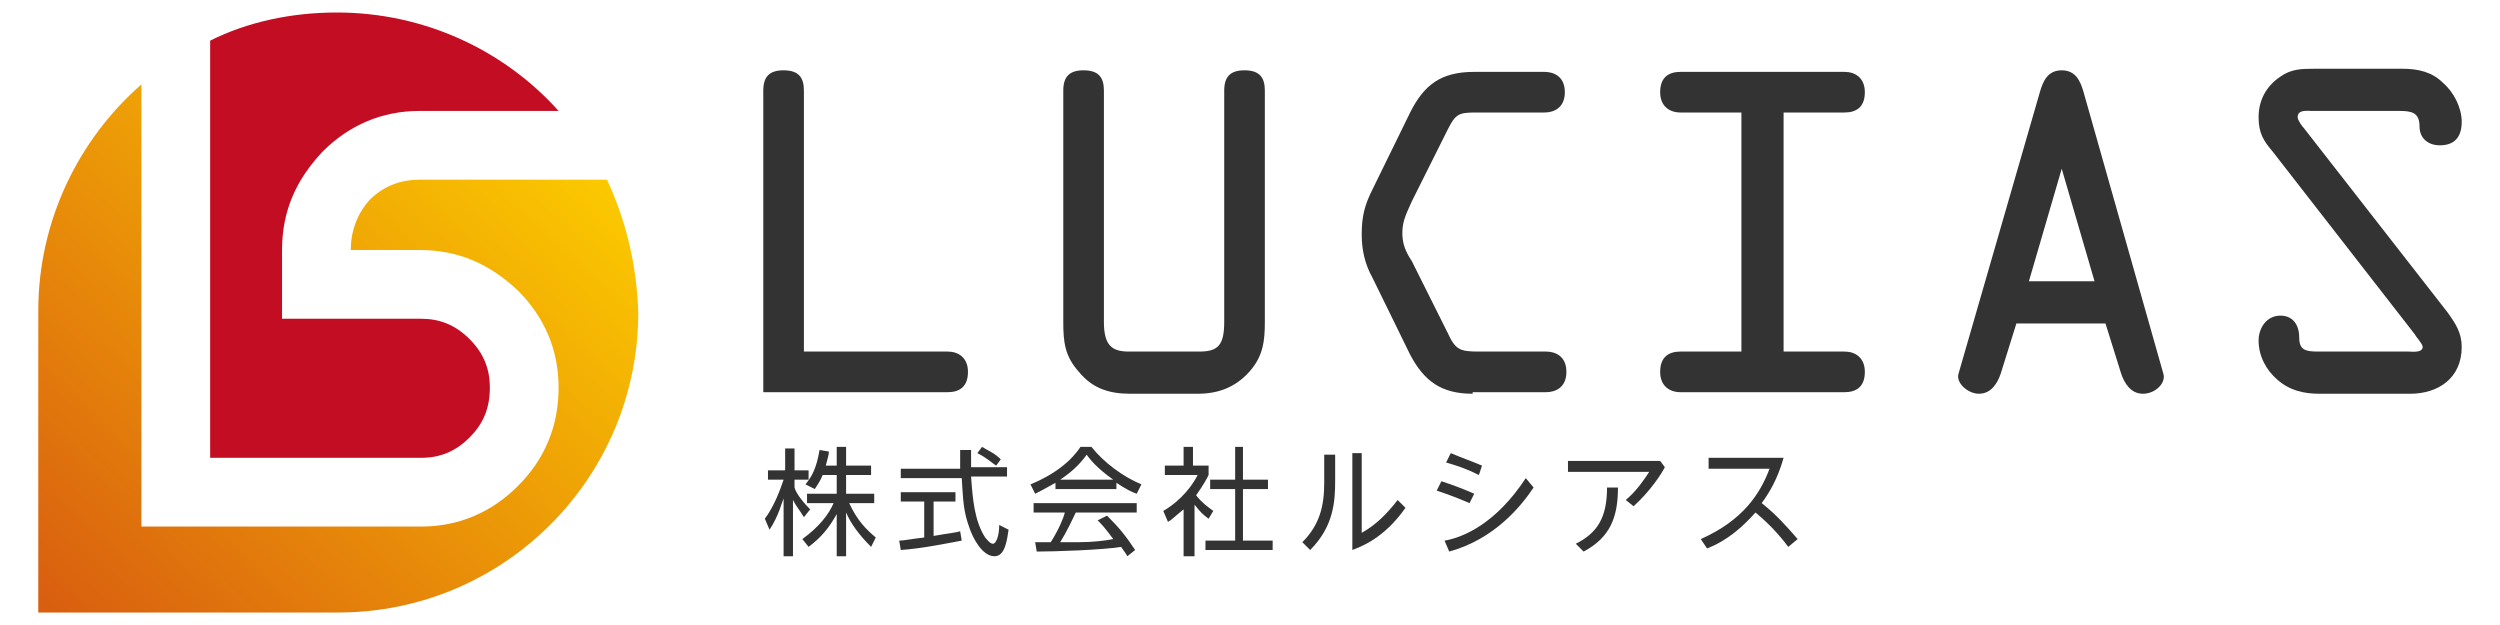 <svg xmlns="http://www.w3.org/2000/svg" xml:space="preserve" id="レイヤー_1" width="160" height="40" x="0" y="0" version="1.1"><style id="style2" type="text/css">.st2{fill:#333}</style><g id="g47" transform="translate(-.55 -1)"><g id="g13"><path id="path4" d="M23.6 30.3h3.9c1.2 0 2.2-.4 3.1-1.3.9-.9 1.3-1.9 1.3-3.2 0-1.2-.4-2.2-1.3-3.1-.9-.9-1.9-1.3-3.1-1.3h-8.9V17c0-2.5.9-4.5 2.6-6.3C22.9 9 25 8.1 27.4 8.1h8.9c-3.5-3.9-8.6-6.3-14.2-6.3-2.9 0-5.7.6-8.1 1.8v26.7h9z" style="fill:#c30d23"/><linearGradient id="SVGID_1_" x1="3.21" x2="35.051" y1="40.951" y2="7.32" gradientUnits="userSpaceOnUse"><stop id="stop6" offset="0" style="stop-color:#d85c10"/><stop id="stop8" offset="1" style="stop-color:#fccb00"/></linearGradient><path id="path11" d="M39.4 12.5h-12c-1.2 0-2.3.4-3.2 1.3-.8.9-1.2 2-1.2 3.2h4.4c2.5 0 4.5.9 6.3 2.6 1.7 1.7 2.6 3.8 2.6 6.2 0 2.5-.9 4.6-2.6 6.3-1.7 1.7-3.8 2.6-6.2 2.6H9.6V6.4C5.6 9.9 3 15.1 3 20.9v19.3h19.2c10.6 0 19.2-8.6 19.2-19.2-.1-3.1-.8-5.9-2-8.5z" style="fill:url(#SVGID_1_)"/></g><g id="g27"><path id="path15" d="M61.2 23.5c.7 0 1.3.4 1.3 1.3 0 1-.6 1.3-1.3 1.3H49.4V6.8c0-.9.4-1.3 1.3-1.3 1 0 1.3.5 1.3 1.3v16.7z" class="st2"/><path id="path17" d="M72.9 26.2c-1.3 0-2.4-.3-3.3-1.4-.9-1-1-1.9-1-3.2V6.8c0-.9.4-1.3 1.3-1.3 1 0 1.3.5 1.3 1.3v14.8c0 1.5.5 1.9 1.6 1.9h4.5c1.2 0 1.6-.4 1.6-1.9V6.8c0-.9.4-1.3 1.3-1.3 1 0 1.3.5 1.3 1.3v14.8c0 1.2-.1 2.2-1 3.2s-2 1.4-3.3 1.4z" class="st2"/><path id="path19" d="M94.8 26.2c-2 0-3.1-.8-4-2.5l-2.4-4.9c-.5-.9-.7-1.8-.7-2.8 0-1.2.2-1.9.7-2.9l2.4-4.9c.9-1.8 2-2.6 4.1-2.6h4.5c.6 0 1.3.3 1.3 1.3s-.7 1.3-1.3 1.3H95c-1.1 0-1.3.1-1.8 1.1l-2.3 4.6c-.3.7-.6 1.2-.6 2 0 .7.2 1.2.6 1.8l2.3 4.6c.5 1.1.8 1.2 2 1.2h4.3c.6 0 1.3.3 1.3 1.3s-.7 1.3-1.3 1.3h-4.7z" class="st2"/><path id="path21" d="M114.7 23.5h3.9c.7 0 1.3.4 1.3 1.3 0 1-.6 1.3-1.3 1.3h-10.5c-.7 0-1.3-.4-1.3-1.3 0-1 .6-1.3 1.3-1.3h3.9V8.2h-3.9c-.7 0-1.3-.4-1.3-1.3 0-1 .6-1.3 1.3-1.3h10.5c.7 0 1.3.4 1.3 1.3 0 1-.6 1.3-1.3 1.3h-3.9z" class="st2"/><path id="path23" d="M131.1 6.9c.2-.7.5-1.4 1.4-1.4.9 0 1.2.7 1.4 1.4l5.1 18c.2.6-.5 1.3-1.3 1.3s-1.2-.7-1.4-1.3l-1-3.2h-5.7l-1 3.2c-.2.6-.6 1.3-1.4 1.3-.7 0-1.5-.7-1.3-1.3zm1.4 4.9-2.1 7.2h4.2z" class="st2"/><path id="path25" d="M157.2 21c.5.7.9 1.3.9 2.2 0 2-1.5 3-3.3 3H149c-1 0-1.9-.2-2.7-.9-.7-.6-1.2-1.5-1.2-2.5 0-.8.5-1.6 1.4-1.6.8 0 1.2.6 1.2 1.4 0 .8.4.9 1.2.9h5.8c.2 0 .9.1.9-.3 0-.2-.4-.6-.5-.8L146 10.7c-.6-.7-.9-1.2-.9-2.2 0-1.1.5-2 1.4-2.6.7-.5 1.4-.5 2.2-.5h5.6c1 0 1.9.2 2.6.9.7.6 1.2 1.6 1.2 2.5 0 .9-.4 1.5-1.4 1.5-.8 0-1.3-.5-1.3-1.2 0-.9-.5-1-1.3-1h-5.6c-.3 0-.9-.1-.9.4 0 .2.3.6.4.7z" class="st2"/></g><g id="g45"><path id="path29" d="M52 34.1c-.3-.5-.5-.7-.7-1.1v3.6h-.6v-3.7c-.1.2-.3 1.1-.9 2l-.3-.7c.6-.8 1-1.9 1.2-2.5h-1v-.6h1.1v-1.4h.6v1.4h.9v.6h-.9v.5c.1.4.6 1 1 1.4zm2.7 2.5h-.6v-2.7c-.5.9-1 1.5-1.8 2.1l-.4-.5c1.1-.8 1.7-1.6 2-2.3h-1.7v-.6h1.9v-1.2h-.9c-.2.5-.4.7-.5.9l-.6-.3c.4-.5.7-1 .9-2.2l.6.1c0 .2-.1.5-.2.9h.7v-1.2h.6v1.2h1.6v.6h-1.6v1.2h1.8v.6h-1.6c.5 1.1 1.1 1.7 1.7 2.2l-.3.6c-.8-.8-1.3-1.5-1.6-2.2Z" class="st2"/><path id="path31" d="M62.1 35.6c-1.1.2-2.5.5-3.9.6l-.1-.6c.3 0 .7-.1 1.6-.2v-2.3h-1.5v-.6h3.5v.6h-1.4v2.2c1.1-.2 1.4-.2 1.7-.3Zm.6-5.9v1.2H65v.6h-2.3c.1 1.4.2 2.8.9 3.9.1.1.3.4.5.4s.4-.5.4-1.2l.6.3c-.1.6-.2 1.7-.9 1.7-.8 0-1.4-1.2-1.6-1.8-.4-1.1-.4-1.7-.5-3.2h-3.9V31H62v-1.2h.7zm1.6 1.1c-.3-.2-.6-.5-1.2-.8l.3-.4c.5.3.8.4 1.2.8z" class="st2"/><path id="path33" d="M72 32.3h-3.9v-.4c-.7.4-1.1.6-1.3.7l-.3-.6c2.2-.9 3-2.1 3.2-2.4h.7c.8 1 2 1.9 3.2 2.4l-.3.6c-.3-.1-.7-.3-1.3-.7Zm-.6 1.7c.8.8 1.2 1.3 1.8 2.2l-.5.4c-.1-.2-.2-.3-.4-.6-1.2.2-4.3.3-5.4.3l-.1-.6h1c.5-.8.8-1.5.9-1.9h-2v-.6h6.6v.6h-3.9c-.2.4-.5 1.1-1 1.9h1.2c.9 0 1.7-.1 2.2-.2-.1-.1-.4-.6-1-1.2zm.4-2.3c-1-.7-1.5-1.3-1.7-1.6-.5.7-1.1 1.2-1.7 1.6z" class="st2"/><path id="path35" d="M76.9 36.6h-.6v-3c-.5.4-.8.7-1 .8l-.3-.7c1.2-.7 1.9-1.7 2.2-2.3h-2.1v-.6h1.2v-1.2h.6v1.2h1v.6c-.1.2-.3.6-.8 1.3.4.5.7.7 1.1 1l-.3.5c-.4-.3-.5-.4-.9-.9v3.3zm3.2-7v2.1h1.6v.6h-1.6v3.3H82v.6h-4.3v-.6h1.9v-3.3H78v-.6h1.6v-2.1z" class="st2"/><path id="path37" d="M86 30.1v1.7c0 1.3-.1 2.9-1.6 4.4l-.5-.5c1.1-1.1 1.4-2.3 1.4-3.8v-1.8Zm1.7-.1v5.1c.9-.5 1.6-1.2 2.3-2.1l.5.5c-1.4 2-2.9 2.5-3.4 2.7V30Z" class="st2"/><path id="path39" d="M94.6 33.2c-.7-.3-1.2-.5-2.1-.8l.3-.6c.6.2 1.2.4 2.1.8zm4.1-1c-.8 1.2-2.5 3.3-5.4 4.1l-.3-.7c1.2-.2 3.3-1.1 5.2-4zm-3.5-.8c-.8-.4-1.4-.6-2.1-.8l.3-.6c.7.3 1.3.5 2 .8z" class="st2"/><path id="path41" d="m106.8 30.5.3.4c-.2.4-.9 1.5-2 2.5l-.5-.4c.7-.6 1.1-1.2 1.5-1.8h-5.2v-.7zm-2.7 1.7c0 1.9-.5 3.2-2.2 4.1l-.5-.5c1.4-.7 2-1.7 2-3.6z" class="st2"/><path id="path43" d="M115 36c-.3-.4-1-1.3-2.1-2.2-.8.9-1.8 1.8-3.1 2.3l-.4-.6c2.7-1.2 3.8-2.9 4.4-4.5h-3.9v-.7h4.8c-.4 1.4-.9 2.2-1.4 2.9 1 .8 1.6 1.5 2.3 2.3z" class="st2"/></g></g></svg>